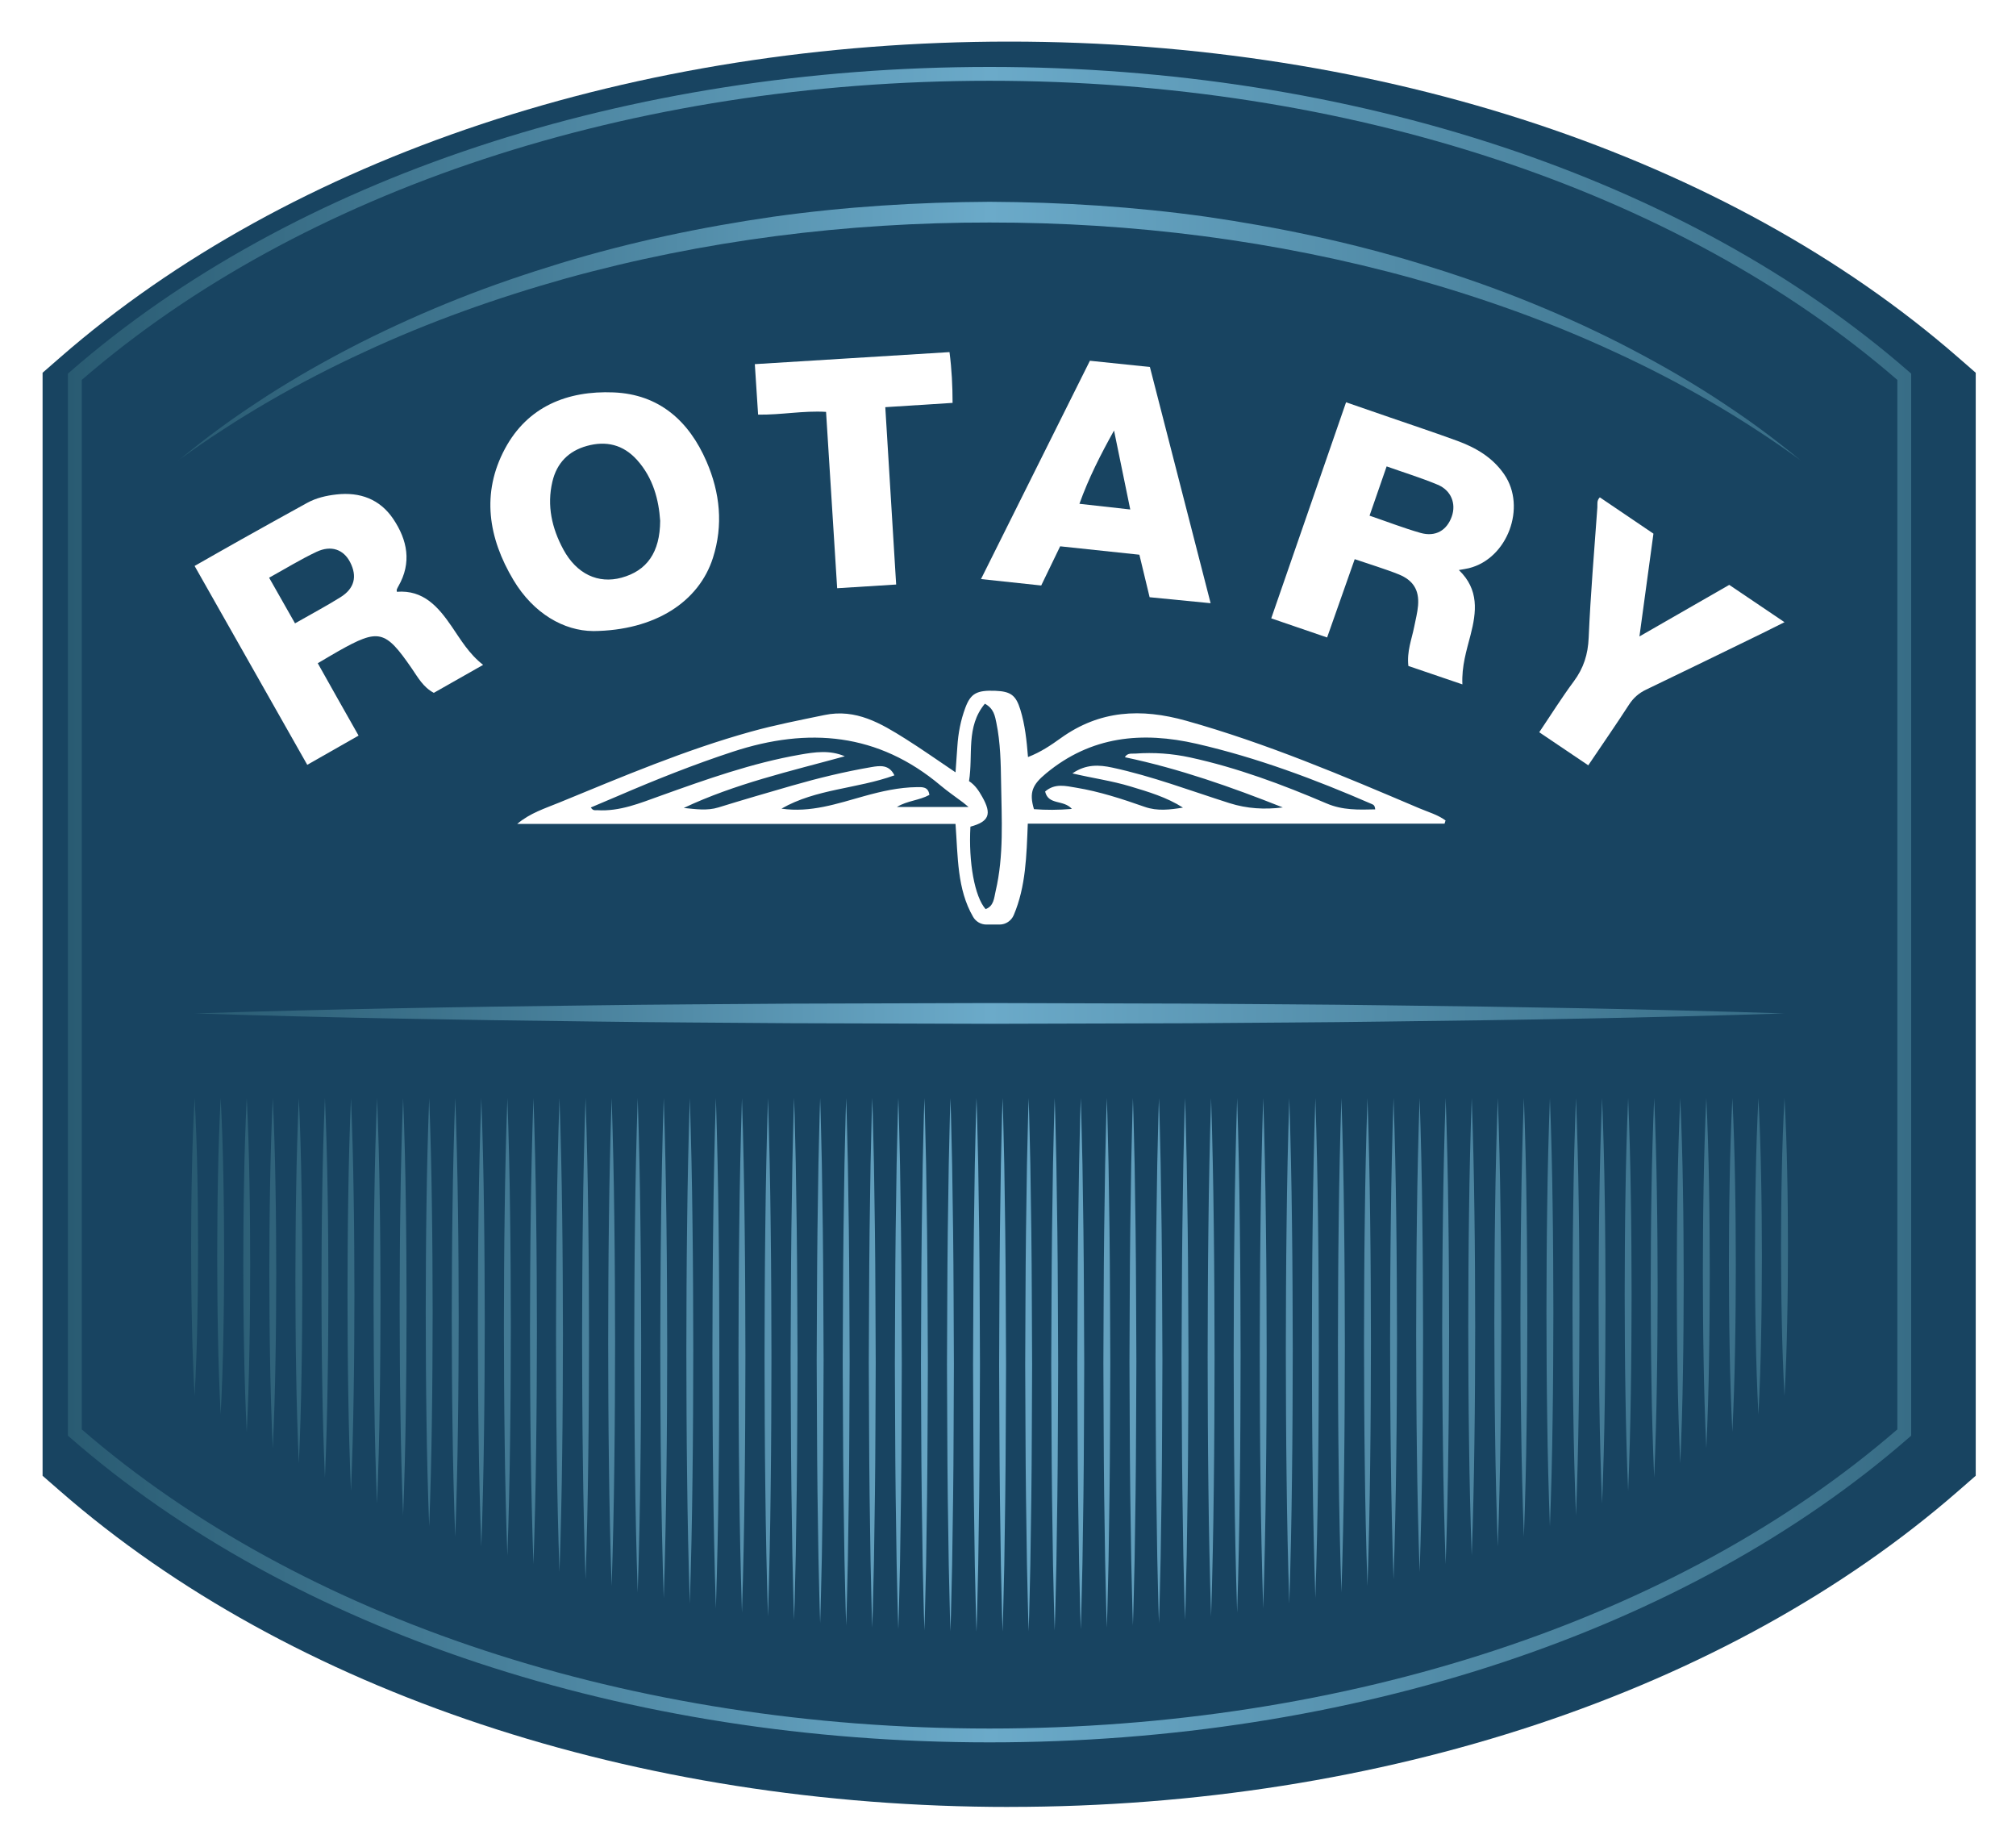 <svg width="583" height="534" viewBox="0 0 583 534" fill="none" xmlns="http://www.w3.org/2000/svg">
<g filter="url(#filter0_d_1008_118)">
<path d="M286.165 516.775C178.335 516.775 78.324 483.505 11.784 425.505L6.645 421.025V102.105L11.784 97.626C78.324 39.615 178.335 6.355 286.165 6.355C393.995 6.355 494.004 39.626 560.544 97.626L565.685 102.105V421.015L560.544 425.495C494.004 483.505 393.995 516.765 286.165 516.765V516.775Z" fill="#184461"/>
</g>
<path d="M550.685 108.935C489.565 55.656 393.805 21.355 286.165 21.355C178.525 21.355 82.764 55.656 21.645 108.935V414.195C82.764 467.475 178.525 501.775 286.165 501.775C393.805 501.775 489.565 467.475 550.685 414.195V108.935Z" fill="#184461"/>
<path d="M286.165 503.775C181.425 503.775 84.534 471.675 20.334 415.705L19.645 415.105V108.025L20.334 107.425C84.544 51.456 181.435 19.355 286.165 19.355C390.895 19.355 487.795 51.456 551.995 107.425L552.685 108.025V415.105L551.995 415.705C487.785 471.675 390.895 503.775 286.165 503.775ZM23.645 413.285C87.135 468.265 182.755 499.775 286.165 499.775C389.575 499.775 485.195 468.255 548.685 413.285V109.845C485.195 54.865 389.575 23.355 286.165 23.355C182.755 23.355 87.135 54.876 23.645 109.845V413.285Z" fill="url(#paint0_linear_1008_118)"/>
<path d="M51.645 133.076C55.684 129.796 59.764 126.556 63.984 123.506C68.184 120.416 72.525 117.526 76.885 114.676C85.654 109.016 94.764 103.906 104.064 99.156C113.394 94.456 122.935 90.166 132.655 86.316C142.375 82.456 152.284 79.106 162.294 76.046C182.314 69.966 202.854 65.656 223.574 62.666C244.304 59.756 265.245 58.456 286.165 58.346C307.085 58.446 328.024 59.756 348.754 62.656C369.464 65.646 390.015 69.956 410.035 76.036C420.035 79.086 429.944 82.446 439.674 86.306C449.394 90.156 458.945 94.436 468.265 99.146C477.565 103.896 486.684 109.016 495.444 114.666C499.814 117.516 504.144 120.416 508.344 123.496C512.564 126.546 516.645 129.786 520.685 133.066C503.845 120.846 485.805 110.426 466.975 101.786C448.195 93.046 428.635 86.116 408.725 80.526C368.855 69.486 327.495 64.306 286.155 64.336C244.825 64.296 203.454 69.476 163.584 80.516C143.674 86.106 124.114 93.036 105.334 101.776C95.924 106.096 86.714 110.866 77.734 116.066C73.264 118.686 68.814 121.366 64.484 124.226C60.104 127.016 55.855 130.016 51.635 133.056L51.645 133.076Z" fill="url(#paint1_linear_1008_118)"/>
<path d="M417.705 238.146H297.224C296.854 247.376 296.675 256.316 293.155 264.596C292.455 266.236 290.844 267.316 289.064 267.316H285.254C283.664 267.316 282.195 266.466 281.405 265.086C276.755 257.056 277.034 247.736 276.324 238.226H149.564C153.284 235.066 157.624 233.736 161.754 232.036C179.974 224.556 198.125 216.836 217.155 211.546C224.165 209.596 231.305 208.216 238.435 206.736C247.535 204.846 254.735 209.146 261.865 213.626C266.525 216.556 271.034 219.746 276.324 223.306C276.534 220.346 276.714 218.106 276.854 215.856C277.094 212.016 277.815 208.256 279.155 204.656C280.715 200.456 282.495 199.526 287.865 199.736C292.285 199.906 293.794 201.026 295.074 205.186C296.414 209.536 296.894 214.046 297.284 218.886C300.974 217.466 303.934 215.446 306.764 213.416C318.024 205.336 329.954 204.726 343.014 208.386C366.234 214.896 388.315 224.296 410.415 233.686C412.985 234.776 415.745 235.546 418.035 237.216L417.745 238.156L417.705 238.146ZM259.365 233.326H280.094C279.274 232.656 278.914 232.346 278.544 232.056C276.374 230.416 274.124 228.896 272.044 227.146C253.954 211.886 233.744 210.186 211.954 217.336C200.694 221.026 189.724 225.396 178.854 230.076C176.224 231.206 173.575 232.316 170.865 233.466C171.525 234.526 172.184 234.226 172.734 234.256C179.224 234.666 185.084 232.206 190.974 230.096C204.204 225.356 217.434 220.626 231.344 218.196C235.624 217.446 239.944 216.796 244.304 218.666C228.534 222.986 212.574 226.596 197.734 233.606C201.164 233.936 204.464 234.476 207.754 233.456C214.814 231.276 221.894 229.206 228.994 227.166C236.574 224.986 244.244 223.116 252.024 221.786C254.504 221.366 257.115 221.016 258.655 224.176C247.785 228.106 236.004 228.046 225.994 233.806C234.384 235.036 242.115 232.356 249.905 230.186C254.915 228.796 259.945 227.646 265.165 227.586C266.685 227.566 268.464 227.416 268.764 229.836C265.764 231.466 262.345 231.496 259.385 233.316L259.365 233.326ZM397.685 234.016C397.595 232.796 397.115 232.656 396.665 232.456C380.265 225.326 363.564 219.076 346.084 215.056C330.244 211.416 315.514 212.826 302.494 223.626C298.604 226.846 297.544 229.056 299.004 233.956C302.474 234.216 305.974 234.226 309.974 233.886C307.554 231.116 303.184 232.896 302.234 228.856C305.074 226.386 308.215 227.256 311.165 227.736C317.985 228.856 324.544 231.016 331.054 233.296C334.694 234.576 338.354 234.106 342.094 233.506C337.354 230.486 332.115 228.956 326.885 227.376C321.535 225.756 315.985 224.996 310.125 223.616C314.035 220.906 317.844 221.116 321.615 221.926C333.195 224.416 344.264 228.626 355.524 232.206C360.634 233.826 365.684 234.106 370.964 233.456C356.074 227.546 341.024 222.246 325.294 218.936C326.054 217.616 327.284 217.966 328.334 217.886C333.654 217.496 338.925 217.866 344.145 218.996C357.805 221.966 370.845 226.836 383.645 232.306C388.285 234.286 392.845 234.136 397.705 234.016H397.685ZM285.024 262.856C287.434 261.966 287.465 259.606 287.915 257.696C290.345 247.356 289.654 236.826 289.504 226.346C289.414 220.556 289.315 214.736 288.145 209.026C287.735 207.036 287.414 204.876 284.814 203.466C279.244 210.166 281.474 218.266 280.224 225.846C282.004 226.996 283.074 228.656 284.034 230.366C286.904 235.406 286.025 237.556 280.635 239.016C280.045 249.316 281.864 259.286 285.024 262.856Z" fill="white"/>
<path d="M407.285 192.575C406.795 188.325 408.254 184.845 408.964 181.245C409.364 179.195 409.914 177.145 410.084 175.065C410.454 170.595 408.664 167.775 404.524 166.085C402.474 165.245 400.365 164.555 398.265 163.835C396.285 163.155 394.294 162.515 391.764 161.675C389.154 169.075 386.534 176.525 383.784 184.315C378.454 182.495 373.275 180.715 367.625 178.785C374.825 158.005 381.974 137.365 389.264 116.315C393.594 117.805 397.734 119.235 401.864 120.665C408.384 122.915 414.924 125.085 421.404 127.455C426.794 129.435 431.614 132.225 435.004 137.155C441.514 146.635 435.945 161.545 424.765 164.285C423.975 164.475 423.164 164.585 421.884 164.815C427.774 170.475 426.985 176.955 425.265 183.595C424.095 188.115 422.664 192.605 422.904 197.875C417.544 196.055 412.495 194.325 407.285 192.555V192.575ZM400.995 134.855C399.285 139.795 397.685 144.385 396.055 149.095C401.235 150.865 405.944 152.695 410.774 154.075C415.114 155.315 418.424 153.375 419.844 149.305C421.134 145.615 419.664 141.785 415.774 140.155C411.044 138.175 406.114 136.665 401.004 134.855H400.995Z" fill="white"/>
<path d="M103.694 212.685C98.694 215.535 93.915 218.255 88.855 221.135C78.004 201.985 67.274 183.045 56.274 163.635C60.734 161.105 65.074 158.615 69.444 156.165C75.894 152.555 82.344 148.955 88.814 145.405C91.434 143.965 94.344 143.295 97.284 142.965C104.074 142.195 109.854 144.305 113.714 150.035C117.814 156.125 119.134 162.695 115.194 169.525C115.014 169.835 114.854 170.175 114.724 170.505C114.684 170.605 114.744 170.745 114.774 171.105C122.494 170.495 126.785 175.535 130.625 181.135C133.265 184.985 135.614 189.045 139.714 192.235C134.794 195.025 130.144 197.665 125.454 200.325C122.364 198.695 120.824 195.805 119.034 193.205C111.394 182.135 109.544 181.675 97.844 188.275C95.934 189.355 94.055 190.495 91.894 191.765C93.904 195.335 95.814 198.745 97.734 202.155C99.664 205.565 101.594 208.975 103.694 212.685ZM85.325 180.225C89.984 177.565 94.314 175.265 98.464 172.675C102.514 170.155 103.364 166.655 101.254 162.555C99.374 158.895 95.794 157.545 91.534 159.555C86.924 161.725 82.555 164.425 77.825 167.035C80.365 171.515 82.715 175.645 85.314 180.225H85.325Z" fill="white"/>
<path d="M171.494 182.456C163.124 182.396 154.324 177.456 148.494 167.726C141.214 155.566 139.124 142.606 146.034 129.726C152.604 117.486 164.145 112.916 177.415 113.456C190.575 113.986 199.225 121.666 204.325 133.456C208.225 142.466 209.195 151.826 206.175 161.286C202.135 173.956 189.484 182.306 171.494 182.466V182.456ZM190.905 150.506C190.515 144.715 188.975 138.226 184.165 132.926C180.195 128.546 175.274 127.386 169.704 128.936C164.414 130.406 161.014 133.876 159.744 139.256C158.104 146.216 159.605 152.746 162.915 158.876C166.745 165.956 172.984 168.876 179.744 167.026C187.054 165.026 190.875 159.746 190.915 150.516L190.905 150.506Z" fill="white"/>
<path d="M301.104 169.286C295.314 168.666 289.814 168.076 283.694 167.426C294.264 146.236 304.635 125.466 315.185 104.306C320.875 104.896 326.584 105.486 332.534 106.106C338.364 128.766 344.154 151.306 350.094 174.406C344.044 173.816 338.354 173.256 332.454 172.676C331.474 168.606 330.524 164.686 329.494 160.386C321.944 159.586 314.394 158.786 306.584 157.956C304.774 161.686 303.024 165.316 301.104 169.286ZM326.854 147.306C325.214 139.306 323.695 131.886 322.165 124.476C318.295 131.426 314.845 138.176 312.155 145.666C317.045 146.216 321.534 146.716 326.854 147.306Z" fill="white"/>
<path d="M462.645 143.796C467.715 147.226 472.794 150.666 478.154 154.296C476.844 163.946 475.514 173.666 474.104 184.016C483.064 178.866 491.474 174.046 500.074 169.106C505.224 172.586 510.415 176.086 516.055 179.896C513.665 181.086 511.634 182.116 509.594 183.116C498.404 188.566 487.215 194.026 475.995 199.416C473.925 200.406 472.374 201.766 471.104 203.716C467.354 209.506 463.425 215.166 459.305 221.276C454.615 218.116 450.075 215.056 445.125 211.716C448.525 206.676 451.635 201.696 455.125 196.996C457.955 193.186 459.224 189.196 459.424 184.396C459.964 171.816 461.035 159.266 461.935 146.706C462.005 145.796 461.695 144.736 462.645 143.806V143.796Z" fill="white"/>
<path d="M275.494 116.486C269.084 116.896 262.824 117.286 256.014 117.726C257.064 134.766 258.095 151.696 259.155 169.006C253.385 169.366 247.914 169.706 242.094 170.076C241.024 152.996 239.965 136.176 238.885 119.086C232.275 118.686 225.954 119.986 219.234 119.886C218.924 115.116 218.614 110.386 218.284 105.286C237.224 104.116 255.874 102.966 274.584 101.806C275.244 106.926 275.464 111.576 275.474 116.496L275.494 116.486Z" fill="white"/>
<path d="M56.274 293.016C94.584 291.776 132.904 291.126 171.214 290.686C190.374 290.406 209.525 290.346 228.685 290.186L286.155 290.016L343.625 290.176C362.785 290.346 381.934 290.396 401.094 290.676C439.404 291.116 477.725 291.766 516.035 293.016C477.725 294.266 439.404 294.916 401.094 295.356C381.934 295.636 362.785 295.686 343.625 295.856L286.155 296.016L228.685 295.846C209.525 295.686 190.374 295.626 171.214 295.346C132.904 294.906 94.584 294.256 56.274 293.016Z" fill="url(#paint2_linear_1008_118)"/>
<path d="M57.054 338.996C57.214 346.176 57.254 353.346 57.274 360.526C57.254 367.706 57.214 374.876 57.054 382.056C56.924 389.236 56.664 396.406 56.274 403.586C55.884 396.406 55.624 389.236 55.494 382.056C55.334 374.876 55.294 367.706 55.274 360.526C55.294 353.346 55.334 346.176 55.494 338.996C55.624 331.816 55.884 324.646 56.274 317.466C56.664 324.646 56.924 331.816 57.054 338.996ZM63.815 317.466C63.425 325.096 63.164 332.716 63.034 340.346C62.874 347.976 62.834 355.596 62.815 363.226C62.834 370.856 62.874 378.476 63.034 386.106C63.164 393.736 63.425 401.356 63.815 408.986C64.204 401.356 64.465 393.736 64.594 386.106C64.754 378.476 64.794 370.856 64.814 363.226C64.794 355.596 64.754 347.976 64.594 340.346C64.465 332.716 64.204 325.096 63.815 317.466ZM71.355 317.466C70.965 325.516 70.704 333.556 70.575 341.606C70.415 349.656 70.374 357.696 70.355 365.746C70.374 373.796 70.415 381.836 70.575 389.886C70.704 397.936 70.965 405.976 71.355 414.026C71.745 405.976 72.004 397.936 72.135 389.886C72.294 381.836 72.335 373.796 72.355 365.746C72.335 357.696 72.294 349.656 72.135 341.606C72.004 333.556 71.745 325.516 71.355 317.466ZM78.885 317.466C78.495 325.906 78.234 334.336 78.105 342.776C77.945 351.216 77.904 359.646 77.885 368.086C77.904 376.526 77.945 384.956 78.105 393.396C78.234 401.836 78.495 410.266 78.885 418.706C79.275 410.266 79.535 401.836 79.665 393.396C79.825 384.956 79.865 376.526 79.885 368.086C79.865 359.646 79.825 351.216 79.665 342.776C79.535 334.336 79.275 325.906 78.885 317.466ZM86.425 317.466C86.035 326.266 85.775 335.076 85.644 343.876C85.484 352.676 85.445 361.486 85.425 370.286C85.445 379.086 85.484 387.896 85.644 396.696C85.775 405.496 86.035 414.306 86.425 423.106C86.815 414.306 87.074 405.496 87.204 396.696C87.364 387.896 87.405 379.086 87.425 370.286C87.405 361.486 87.364 352.676 87.204 343.876C87.074 335.076 86.815 326.266 86.425 317.466ZM93.964 317.466C93.574 326.616 93.315 335.756 93.185 344.906C93.025 354.056 92.984 363.196 92.964 372.346C92.984 381.496 93.025 390.636 93.185 399.786C93.315 408.936 93.574 418.076 93.964 427.226C94.354 418.076 94.614 408.936 94.744 399.786C94.904 390.636 94.944 381.496 94.964 372.346C94.944 363.196 94.904 354.056 94.744 344.906C94.614 335.756 94.354 326.616 93.964 317.466ZM101.494 317.466C101.104 326.936 100.844 336.406 100.714 345.876C100.554 355.346 100.514 364.816 100.494 374.286C100.514 383.756 100.554 393.226 100.714 402.696C100.844 412.166 101.104 421.636 101.494 431.106C101.884 421.636 102.144 412.166 102.274 402.696C102.434 393.226 102.474 383.756 102.494 374.286C102.474 364.816 102.434 355.346 102.274 345.876C102.144 336.406 101.884 326.936 101.494 317.466ZM109.034 317.466C108.644 327.236 108.384 337.006 108.254 346.786C108.094 356.556 108.054 366.326 108.034 376.106C108.054 385.876 108.094 395.646 108.254 405.426C108.384 415.196 108.644 424.966 109.034 434.746C109.424 424.976 109.684 415.206 109.814 405.426C109.974 395.656 110.014 385.886 110.034 376.106C110.014 366.336 109.974 356.566 109.814 346.786C109.684 337.016 109.424 327.246 109.034 317.466ZM116.574 317.466C116.184 327.526 115.924 337.576 115.794 347.636C115.634 357.696 115.594 367.746 115.574 377.806C115.594 387.866 115.634 397.916 115.794 407.976C115.924 418.036 116.184 428.086 116.574 438.146C116.964 428.086 117.224 418.036 117.354 407.976C117.514 397.916 117.554 387.866 117.574 377.806C117.554 367.746 117.514 357.696 117.354 347.636C117.224 337.576 116.964 327.526 116.574 317.466ZM124.115 317.466C123.725 327.786 123.464 338.116 123.334 348.436C123.174 358.756 123.134 369.086 123.115 379.406C123.134 389.726 123.174 400.056 123.334 410.376C123.464 420.696 123.725 431.026 124.115 441.346C124.505 431.026 124.765 420.696 124.895 410.376C125.055 400.056 125.095 389.726 125.115 379.406C125.095 369.086 125.055 358.766 124.895 348.436C124.765 338.116 124.505 327.786 124.115 317.466ZM131.645 317.466C131.255 328.036 130.994 338.606 130.865 349.186C130.704 359.756 130.665 370.326 130.645 380.906C130.665 391.476 130.704 402.046 130.865 412.616C130.994 423.186 131.255 433.756 131.645 444.336C132.035 433.766 132.295 423.196 132.425 412.616C132.585 402.046 132.625 391.476 132.645 380.906C132.625 370.336 132.585 359.766 132.425 349.186C132.295 338.616 132.035 328.046 131.645 317.466ZM139.185 317.466C138.795 328.276 138.535 339.076 138.405 349.886C138.245 360.696 138.205 371.496 138.185 382.306C138.205 393.116 138.245 403.916 138.405 414.726C138.535 425.536 138.795 436.336 139.185 447.146C139.575 436.336 139.834 425.536 139.964 414.726C140.124 403.916 140.165 393.116 140.185 382.306C140.165 371.496 140.124 360.696 139.964 349.886C139.834 339.076 139.575 328.276 139.185 317.466ZM146.724 317.466C146.334 328.496 146.074 339.516 145.944 350.546C145.784 361.576 145.744 372.596 145.724 383.626C145.744 394.656 145.784 405.676 145.944 416.706C146.074 427.726 146.334 438.756 146.724 449.786C147.114 438.756 147.374 427.736 147.504 416.706C147.664 405.676 147.704 394.656 147.724 383.626C147.704 372.596 147.664 361.576 147.504 350.546C147.374 339.526 147.114 328.496 146.724 317.466ZM154.264 317.466C153.874 328.696 153.614 339.926 153.484 351.156C153.324 362.386 153.284 373.616 153.264 384.846C153.284 396.076 153.324 407.306 153.484 418.536C153.614 429.766 153.874 440.996 154.264 452.226C154.654 440.996 154.914 429.766 155.044 418.536C155.204 407.306 155.244 396.076 155.264 384.846C155.244 373.616 155.204 362.386 155.044 351.156C154.914 339.926 154.654 328.696 154.264 317.466ZM161.794 317.466C161.404 328.886 161.144 340.306 161.014 351.726C160.854 363.146 160.814 374.566 160.794 385.986C160.814 397.406 160.854 408.826 161.014 420.246C161.144 431.666 161.404 443.086 161.794 454.506C162.184 443.086 162.444 431.666 162.574 420.246C162.734 408.826 162.774 397.406 162.794 385.986C162.774 374.566 162.734 363.146 162.574 351.726C162.444 340.306 162.184 328.886 161.794 317.466ZM169.334 317.466C168.944 329.066 168.684 340.656 168.554 352.256C168.394 363.856 168.354 375.446 168.334 387.046C168.354 398.646 168.394 410.236 168.554 421.836C168.684 433.436 168.944 445.026 169.334 456.626C169.724 445.026 169.985 433.436 170.115 421.836C170.275 410.236 170.314 398.646 170.334 387.046C170.314 375.446 170.275 363.856 170.115 352.256C169.985 340.656 169.724 329.066 169.334 317.466ZM176.875 317.466C176.485 329.226 176.224 340.986 176.094 352.746C175.934 364.506 175.895 376.266 175.875 388.026C175.895 399.786 175.934 411.546 176.094 423.306C176.224 435.066 176.485 446.826 176.875 458.586C177.265 446.826 177.525 435.066 177.655 423.306C177.815 411.546 177.855 399.786 177.875 388.026C177.855 376.266 177.815 364.506 177.655 352.746C177.525 340.986 177.265 329.226 176.875 317.466ZM184.415 317.466C184.025 329.376 183.765 341.296 183.635 353.206C183.475 365.116 183.435 377.036 183.415 388.946C183.435 400.856 183.475 412.776 183.635 424.686C183.765 436.596 184.025 448.516 184.415 460.426C184.805 448.516 185.064 436.596 185.194 424.686C185.354 412.776 185.395 400.856 185.415 388.946C185.395 377.036 185.354 365.116 185.194 353.206C185.064 341.296 184.805 329.376 184.415 317.466ZM191.944 317.466C191.554 329.516 191.295 341.576 191.165 353.626C191.005 365.676 190.964 377.736 190.944 389.786C190.964 401.836 191.005 413.896 191.165 425.946C191.295 437.996 191.554 450.056 191.944 462.106C192.334 450.056 192.594 437.996 192.724 425.946C192.884 413.896 192.924 401.836 192.944 389.786C192.924 377.736 192.884 365.676 192.724 353.626C192.594 341.576 192.334 329.516 191.944 317.466ZM199.484 317.466C199.094 329.646 198.834 341.826 198.704 354.006C198.544 366.186 198.504 378.366 198.484 390.546C198.504 402.726 198.544 414.906 198.704 427.086C198.834 439.266 199.094 451.446 199.484 463.626C199.874 451.446 200.134 439.266 200.264 427.086C200.424 414.906 200.464 402.726 200.484 390.546C200.464 378.366 200.424 366.186 200.264 354.006C200.134 341.826 199.874 329.646 199.484 317.466ZM207.024 317.466C206.634 329.766 206.374 342.056 206.244 354.356C206.084 366.656 206.044 378.946 206.024 391.246C206.044 403.546 206.084 415.836 206.244 428.136C206.374 440.436 206.634 452.726 207.024 465.026C207.414 452.726 207.674 440.436 207.804 428.136C207.964 415.836 208.004 403.546 208.024 391.246C208.004 378.946 207.964 366.656 207.804 354.356C207.674 342.056 207.414 329.766 207.024 317.466ZM214.564 317.466C214.174 329.866 213.914 342.266 213.784 354.676C213.624 367.076 213.584 379.476 213.564 391.886C213.584 404.286 213.624 416.686 213.784 429.096C213.914 441.496 214.174 453.896 214.564 466.296C214.954 453.896 215.214 441.496 215.344 429.096C215.504 416.696 215.544 404.296 215.564 391.886C215.544 379.486 215.504 367.086 215.344 354.676C215.214 342.276 214.954 329.876 214.564 317.466ZM222.094 317.466C221.704 329.956 221.444 342.456 221.314 354.946C221.154 367.436 221.114 379.936 221.094 392.426C221.114 404.916 221.154 417.416 221.314 429.906C221.444 442.396 221.704 454.896 222.094 467.386C222.484 454.896 222.745 442.396 222.875 429.906C223.035 417.416 223.074 404.916 223.094 392.426C223.074 379.936 223.035 367.436 222.875 354.946C222.745 342.456 222.484 329.956 222.094 317.466ZM230.125 336.336C229.955 330.046 229.865 323.756 229.635 317.466C229.405 323.756 229.315 330.046 229.145 336.336L228.865 355.196C228.704 367.776 228.715 380.346 228.635 392.926C228.715 405.506 228.704 418.076 228.865 430.656L229.145 449.526C229.305 455.816 229.405 462.106 229.635 468.386C229.865 462.096 229.955 455.806 230.125 449.526L230.405 430.656C230.565 418.076 230.555 405.506 230.635 392.926C230.555 380.346 230.565 367.776 230.405 355.196L230.125 336.336ZM237.665 336.446C237.495 330.126 237.405 323.796 237.175 317.476C236.945 323.796 236.855 330.126 236.685 336.446L236.405 355.416C236.245 368.066 236.255 380.716 236.175 393.366C236.255 406.016 236.245 418.666 236.405 431.316L236.685 450.286C236.845 456.606 236.945 462.936 237.175 469.256C237.405 462.936 237.495 456.606 237.665 450.286L237.944 431.316C238.104 418.666 238.095 406.016 238.175 393.366C238.095 380.716 238.104 368.066 237.944 355.416L237.665 336.446ZM245.194 336.536C245.024 330.186 244.934 323.826 244.704 317.476C244.474 323.826 244.384 330.186 244.214 336.536L243.935 355.596C243.775 368.306 243.784 381.016 243.704 393.726C243.784 406.436 243.775 419.146 243.935 431.856L244.214 450.916C244.374 457.266 244.474 463.626 244.704 469.976C244.934 463.626 245.024 457.266 245.194 450.916L245.474 431.856C245.634 419.146 245.624 406.436 245.704 393.726C245.624 381.016 245.634 368.306 245.474 355.596L245.194 336.536ZM252.734 336.606C252.564 330.226 252.474 323.846 252.244 317.466C252.014 323.846 251.924 330.226 251.754 336.606L251.474 355.746C251.314 368.506 251.324 381.266 251.244 394.026C251.324 406.786 251.314 419.546 251.474 432.296L251.754 451.436C251.914 457.816 252.014 464.196 252.244 470.576C252.474 464.196 252.564 457.816 252.734 451.436L253.014 432.296C253.174 419.536 253.164 406.776 253.244 394.026C253.164 381.266 253.174 368.506 253.014 355.746L252.734 336.606ZM260.274 336.666C260.104 330.266 260.014 323.866 259.784 317.466C259.554 323.866 259.464 330.266 259.294 336.666L259.014 355.866C258.854 368.666 258.864 381.466 258.784 394.266C258.864 407.066 258.854 419.866 259.014 432.656L259.294 451.856C259.454 458.256 259.554 464.656 259.784 471.056C260.014 464.656 260.104 458.256 260.274 451.856L260.554 432.656C260.714 419.856 260.704 407.056 260.784 394.266C260.704 381.466 260.714 368.666 260.554 355.866L260.274 336.666ZM267.814 336.716C267.644 330.306 267.554 323.886 267.324 317.476C267.094 323.886 267.004 330.306 266.834 336.716L266.554 355.956C266.394 368.786 266.404 381.616 266.324 394.436C266.404 407.266 266.394 420.096 266.554 432.916L266.834 452.156C266.994 458.566 267.094 464.986 267.324 471.396C267.554 464.986 267.644 458.566 267.814 452.156L268.094 432.916C268.254 420.086 268.244 407.256 268.324 394.436C268.244 381.606 268.254 368.776 268.094 355.956L267.814 336.716ZM275.344 336.746C275.174 330.326 275.084 323.896 274.854 317.476C274.624 323.896 274.535 330.326 274.365 336.746L274.084 356.016C273.924 368.866 273.934 381.716 273.854 394.556C273.934 407.406 273.924 420.256 274.084 433.096L274.365 452.366C274.535 458.786 274.624 465.216 274.854 471.636C275.084 465.216 275.174 458.786 275.344 452.366L275.625 433.096C275.795 420.246 275.774 407.406 275.854 394.556C275.774 381.706 275.785 368.856 275.625 356.016L275.344 336.746ZM282.885 336.756C282.715 330.326 282.625 323.896 282.395 317.466C282.165 323.896 282.075 330.326 281.905 336.756L281.625 356.046C281.465 368.906 281.475 381.766 281.395 394.616C281.475 407.476 281.465 420.336 281.625 433.186L281.905 452.476C282.075 458.906 282.165 465.336 282.395 471.766C282.625 465.336 282.715 458.906 282.885 452.476L283.165 433.186C283.325 420.326 283.315 407.466 283.395 394.616C283.315 381.756 283.325 368.906 283.165 356.046L282.885 336.756ZM290.425 336.756C290.255 330.326 290.165 323.896 289.935 317.466C289.705 323.896 289.614 330.326 289.444 336.756L289.165 356.046C289.005 368.906 289.015 381.766 288.935 394.616C289.015 407.476 289.005 420.336 289.165 433.186L289.444 452.476C289.604 458.906 289.705 465.336 289.935 471.766C290.165 465.336 290.255 458.906 290.425 452.476L290.704 433.186C290.864 420.326 290.855 407.466 290.935 394.616C290.855 381.756 290.864 368.906 290.704 356.046L290.425 336.756ZM297.964 336.746C297.794 330.326 297.704 323.896 297.474 317.476C297.244 323.896 297.154 330.326 296.984 336.746L296.704 356.016C296.544 368.866 296.554 381.716 296.474 394.556C296.554 407.406 296.544 420.256 296.704 433.096L296.984 452.366C297.144 458.786 297.244 465.216 297.474 471.636C297.704 465.216 297.794 458.786 297.964 452.366L298.244 433.096C298.404 420.246 298.394 407.406 298.474 394.556C298.394 381.706 298.404 368.856 298.244 356.016L297.964 336.746ZM305.494 336.716C305.324 330.306 305.234 323.886 305.004 317.476C304.774 323.886 304.684 330.306 304.514 336.716L304.234 355.956C304.074 368.786 304.084 381.616 304.004 394.436C304.084 407.266 304.074 420.096 304.234 432.916L304.514 452.156C304.684 458.566 304.774 464.986 305.004 471.396C305.234 464.986 305.324 458.566 305.494 452.156L305.774 432.916C305.944 420.086 305.924 407.256 306.004 394.436C305.924 381.606 305.934 368.776 305.774 355.956L305.494 336.716ZM313.034 336.666C312.864 330.266 312.774 323.866 312.544 317.466C312.314 323.866 312.224 330.266 312.054 336.666L311.774 355.866C311.614 368.666 311.624 381.466 311.544 394.266C311.624 407.066 311.614 419.866 311.774 432.656L312.054 451.856C312.224 458.256 312.314 464.656 312.544 471.056C312.774 464.656 312.864 458.256 313.034 451.856L313.314 432.656C313.484 419.856 313.464 407.056 313.544 394.266C313.464 381.466 313.474 368.666 313.314 355.866L313.034 336.666ZM320.574 336.606C320.404 330.226 320.314 323.846 320.084 317.466C319.854 323.846 319.764 330.226 319.594 336.606L319.314 355.746C319.154 368.506 319.164 381.266 319.084 394.026C319.164 406.786 319.154 419.546 319.314 432.296L319.594 451.436C319.764 457.816 319.854 464.196 320.084 470.576C320.314 464.196 320.404 457.816 320.574 451.436L320.854 432.296C321.025 419.536 321.004 406.776 321.084 394.026C321.004 381.266 321.014 368.506 320.854 355.746L320.574 336.606ZM328.115 336.536C327.944 330.186 327.855 323.826 327.625 317.476C327.395 323.826 327.305 330.186 327.135 336.536L326.854 355.596C326.694 368.306 326.704 381.016 326.625 393.726C326.704 406.436 326.694 419.146 326.854 431.856L327.135 450.916C327.305 457.266 327.395 463.626 327.625 469.976C327.855 463.626 327.944 457.266 328.115 450.916L328.395 431.856C328.555 419.146 328.545 406.436 328.625 393.726C328.545 381.016 328.555 368.306 328.395 355.596L328.115 336.536ZM335.645 336.446C335.475 330.126 335.385 323.796 335.155 317.476C334.925 323.796 334.835 330.126 334.665 336.446L334.385 355.416C334.225 368.066 334.235 380.716 334.155 393.366C334.235 406.016 334.225 418.666 334.385 431.316L334.665 450.286C334.835 456.606 334.925 462.936 335.155 469.256C335.385 462.936 335.475 456.606 335.645 450.286L335.925 431.316C336.085 418.666 336.075 406.016 336.155 393.366C336.075 380.716 336.085 368.066 335.925 355.416L335.645 336.446ZM343.185 336.336C343.015 330.046 342.924 323.756 342.694 317.466C342.464 323.756 342.374 330.046 342.204 336.336L341.925 355.196C341.765 367.776 341.774 380.346 341.694 392.926C341.774 405.506 341.765 418.076 341.925 430.656L342.204 449.526C342.374 455.816 342.464 462.106 342.694 468.386C342.924 462.096 343.015 455.806 343.185 449.526L343.464 430.656C343.624 418.076 343.614 405.506 343.694 392.926C343.614 380.346 343.624 367.776 343.464 355.196L343.185 336.336ZM350.234 317.466C349.844 329.956 349.584 342.456 349.454 354.946C349.294 367.436 349.254 379.936 349.234 392.426C349.254 404.916 349.294 417.416 349.454 429.906C349.584 442.396 349.844 454.896 350.234 467.386C350.624 454.896 350.884 442.396 351.014 429.906C351.174 417.416 351.214 404.916 351.234 392.426C351.214 379.936 351.174 367.436 351.014 354.946C350.884 342.456 350.624 329.956 350.234 317.466ZM357.764 317.466C357.374 329.866 357.114 342.266 356.984 354.676C356.824 367.076 356.784 379.476 356.764 391.886C356.784 404.286 356.824 416.686 356.984 429.096C357.114 441.496 357.374 453.896 357.764 466.296C358.154 453.896 358.414 441.496 358.544 429.096C358.704 416.696 358.744 404.296 358.764 391.886C358.744 379.486 358.704 367.086 358.544 354.676C358.414 342.276 358.154 329.876 357.764 317.466ZM365.304 317.466C364.914 329.766 364.654 342.056 364.524 354.356C364.364 366.656 364.324 378.946 364.304 391.246C364.324 403.546 364.364 415.836 364.524 428.136C364.654 440.436 364.914 452.726 365.304 465.026C365.694 452.726 365.954 440.436 366.084 428.136C366.244 415.836 366.284 403.546 366.304 391.246C366.284 378.946 366.244 366.656 366.084 354.356C365.954 342.056 365.694 329.766 365.304 317.466ZM372.844 317.466C372.454 329.646 372.194 341.826 372.064 354.006C371.904 366.186 371.864 378.366 371.844 390.546C371.864 402.726 371.904 414.906 372.064 427.086C372.194 439.266 372.454 451.446 372.844 463.626C373.234 451.446 373.495 439.266 373.625 427.086C373.785 414.906 373.824 402.726 373.844 390.546C373.824 378.366 373.785 366.186 373.625 354.006C373.495 341.826 373.234 329.646 372.844 317.466ZM380.385 317.466C379.995 329.516 379.734 341.576 379.604 353.626C379.444 365.676 379.405 377.736 379.385 389.786C379.405 401.836 379.444 413.896 379.604 425.946C379.734 437.996 379.995 450.056 380.385 462.106C380.775 450.056 381.035 437.996 381.165 425.946C381.325 413.896 381.365 401.836 381.385 389.786C381.365 377.736 381.325 365.676 381.165 353.626C381.035 341.576 380.775 329.516 380.385 317.466ZM387.915 317.466C387.525 329.376 387.265 341.296 387.135 353.206C386.975 365.116 386.935 377.036 386.915 388.946C386.935 400.856 386.975 412.776 387.135 424.686C387.265 436.596 387.525 448.516 387.915 460.426C388.305 448.516 388.564 436.596 388.694 424.686C388.854 412.776 388.895 400.856 388.915 388.946C388.895 377.036 388.854 365.116 388.694 353.206C388.564 341.296 388.305 329.376 387.915 317.466ZM395.455 317.466C395.065 329.226 394.804 340.986 394.674 352.746C394.514 364.506 394.475 376.266 394.455 388.026C394.475 399.786 394.514 411.546 394.674 423.306C394.804 435.066 395.065 446.826 395.455 458.586C395.845 446.826 396.104 435.066 396.234 423.306C396.394 411.546 396.435 399.786 396.455 388.026C396.435 376.266 396.394 364.506 396.234 352.746C396.104 340.986 395.845 329.226 395.455 317.466ZM402.995 317.466C402.605 329.066 402.344 340.656 402.214 352.256C402.054 363.856 402.015 375.446 401.995 387.046C402.015 398.646 402.054 410.236 402.214 421.836C402.344 433.436 402.605 445.026 402.995 456.626C403.385 445.026 403.644 433.436 403.774 421.836C403.934 410.236 403.975 398.646 403.995 387.046C403.975 375.446 403.934 363.856 403.774 352.256C403.644 340.656 403.385 329.066 402.995 317.466ZM410.535 317.466C410.145 328.886 409.884 340.306 409.754 351.726C409.594 363.146 409.555 374.566 409.535 385.986C409.555 397.406 409.594 408.826 409.754 420.246C409.884 431.666 410.145 443.086 410.535 454.506C410.925 443.086 411.184 431.666 411.314 420.246C411.474 408.826 411.515 397.406 411.535 385.986C411.515 374.566 411.474 363.146 411.314 351.726C411.184 340.306 410.925 328.886 410.535 317.466ZM418.064 317.466C417.674 328.696 417.415 339.926 417.285 351.156C417.125 362.386 417.084 373.616 417.064 384.846C417.084 396.076 417.125 407.306 417.285 418.536C417.415 429.766 417.674 440.996 418.064 452.226C418.454 440.996 418.714 429.766 418.844 418.536C419.004 407.306 419.044 396.076 419.064 384.846C419.044 373.616 419.004 362.386 418.844 351.156C418.714 339.926 418.454 328.696 418.064 317.466ZM425.604 317.466C425.214 328.496 424.954 339.516 424.824 350.546C424.664 361.576 424.624 372.596 424.604 383.626C424.624 394.656 424.664 405.676 424.824 416.706C424.954 427.726 425.214 438.756 425.604 449.786C425.995 438.756 426.254 427.736 426.384 416.706C426.544 405.676 426.585 394.656 426.604 383.626C426.585 372.596 426.544 361.576 426.384 350.546C426.254 339.526 425.995 328.496 425.604 317.466ZM433.145 317.466C432.755 328.276 432.494 339.076 432.364 349.886C432.204 360.696 432.165 371.496 432.145 382.306C432.165 393.116 432.204 403.916 432.364 414.726C432.494 425.536 432.755 436.336 433.145 447.146C433.535 436.336 433.794 425.536 433.924 414.726C434.084 403.916 434.125 393.116 434.145 382.306C434.125 371.496 434.084 360.696 433.924 349.886C433.794 339.076 433.535 328.276 433.145 317.466ZM440.685 317.466C440.295 328.036 440.034 338.606 439.904 349.186C439.744 359.756 439.705 370.326 439.685 380.906C439.705 391.476 439.744 402.046 439.904 412.616C440.034 423.186 440.295 433.756 440.685 444.336C441.075 433.766 441.334 423.196 441.464 412.616C441.624 402.046 441.665 391.476 441.685 380.906C441.665 370.336 441.624 359.766 441.464 349.186C441.334 338.616 441.075 328.046 440.685 317.466ZM448.214 317.466C447.824 327.786 447.565 338.116 447.435 348.436C447.275 358.756 447.234 369.086 447.214 379.406C447.234 389.726 447.275 400.056 447.435 410.376C447.565 420.696 447.824 431.026 448.214 441.346C448.604 431.026 448.865 420.696 448.995 410.376C449.155 400.056 449.194 389.726 449.214 379.406C449.194 369.086 449.155 358.766 448.995 348.436C448.865 338.116 448.604 327.786 448.214 317.466ZM455.754 317.466C455.364 327.526 455.105 337.576 454.975 347.636C454.815 357.696 454.774 367.746 454.754 377.806C454.774 387.866 454.815 397.916 454.975 407.976C455.105 418.036 455.364 428.086 455.754 438.146C456.144 428.086 456.405 418.036 456.535 407.976C456.695 397.916 456.734 387.866 456.754 377.806C456.734 367.746 456.695 357.696 456.535 347.636C456.405 337.576 456.144 327.526 455.754 317.466ZM463.294 317.466C462.904 327.236 462.645 337.006 462.515 346.786C462.355 356.556 462.314 366.326 462.294 376.106C462.314 385.876 462.355 395.646 462.515 405.426C462.645 415.196 462.904 424.966 463.294 434.746C463.684 424.976 463.944 415.206 464.074 405.426C464.234 395.656 464.274 385.886 464.294 376.106C464.274 366.336 464.234 356.566 464.074 346.786C463.944 337.016 463.684 327.246 463.294 317.466ZM470.834 317.466C470.444 326.936 470.185 336.406 470.055 345.876C469.895 355.346 469.854 364.816 469.834 374.286C469.854 383.756 469.895 393.226 470.055 402.696C470.185 412.166 470.444 421.636 470.834 431.106C471.224 421.636 471.484 412.166 471.614 402.696C471.774 393.226 471.814 383.756 471.834 374.286C471.814 364.816 471.774 355.346 471.614 345.876C471.484 336.406 471.224 326.936 470.834 317.466ZM478.364 317.466C477.974 326.616 477.714 335.756 477.584 344.906C477.424 354.056 477.384 363.196 477.364 372.346C477.384 381.496 477.424 390.636 477.584 399.786C477.714 408.936 477.974 418.076 478.364 427.226C478.754 418.076 479.015 408.936 479.145 399.786C479.305 390.636 479.344 381.496 479.364 372.346C479.344 363.196 479.305 354.056 479.145 344.906C479.015 335.756 478.754 326.616 478.364 317.466ZM485.904 317.466C485.514 326.266 485.255 335.076 485.125 343.876C484.965 352.676 484.924 361.486 484.904 370.286C484.924 379.086 484.965 387.896 485.125 396.696C485.255 405.496 485.514 414.306 485.904 423.106C486.294 414.306 486.555 405.496 486.685 396.696C486.845 387.896 486.884 379.086 486.904 370.286C486.884 361.486 486.845 352.676 486.685 343.876C486.555 335.076 486.294 326.266 485.904 317.466ZM493.444 317.466C493.054 325.906 492.795 334.336 492.665 342.776C492.505 351.216 492.464 359.646 492.444 368.086C492.464 376.526 492.505 384.956 492.665 393.396C492.795 401.836 493.054 410.266 493.444 418.706C493.834 410.266 494.095 401.836 494.225 393.396C494.385 384.956 494.424 376.526 494.444 368.086C494.424 359.646 494.385 351.216 494.225 342.776C494.095 334.336 493.834 325.906 493.444 317.466ZM500.975 317.466C500.585 325.516 500.324 333.556 500.194 341.606C500.034 349.656 499.995 357.696 499.975 365.746C499.995 373.796 500.034 381.836 500.194 389.886C500.324 397.936 500.585 405.976 500.975 414.026C501.365 405.976 501.624 397.936 501.754 389.886C501.914 381.836 501.955 373.796 501.975 365.746C501.955 357.696 501.914 349.656 501.754 341.606C501.624 333.556 501.365 325.516 500.975 317.466ZM508.515 317.466C508.125 325.096 507.864 332.716 507.734 340.346C507.574 347.976 507.535 355.596 507.515 363.226C507.535 370.856 507.574 378.476 507.734 386.106C507.864 393.736 508.125 401.356 508.515 408.986C508.905 401.356 509.164 393.736 509.294 386.106C509.454 378.476 509.495 370.856 509.515 363.226C509.495 355.596 509.454 347.976 509.294 340.346C509.164 332.716 508.905 325.096 508.515 317.466ZM516.834 338.996C516.704 331.816 516.445 324.646 516.055 317.466C515.665 324.646 515.404 331.816 515.274 338.996C515.114 346.176 515.075 353.346 515.055 360.526C515.075 367.706 515.114 374.876 515.274 382.056C515.404 389.236 515.665 396.406 516.055 403.586C516.445 396.406 516.704 389.236 516.834 382.056C516.994 374.876 517.035 367.706 517.055 360.526C517.035 353.346 516.994 346.176 516.834 338.996Z" fill="url(#paint3_linear_1008_118)"/>
<defs>
<filter id="filter0_d_1008_118" x="0.975" y="0.685" width="581.72" height="533.1" filterUnits="userSpaceOnUse" color-interpolation-filters="sRGB">
<feFlood flood-opacity="0" result="BackgroundImageFix"/>
<feColorMatrix in="SourceAlpha" type="matrix" values="0 0 0 0 0 0 0 0 0 0 0 0 0 0 0 0 0 0 127 0" result="hardAlpha"/>
<feOffset dx="5.67" dy="5.67"/>
<feGaussianBlur stdDeviation="5.67"/>
<feColorMatrix type="matrix" values="0 0 0 0 0 0 0 0 0 0 0 0 0 0 0 0 0 0 0.3 0"/>
<feBlend mode="normal" in2="BackgroundImageFix" result="effect1_dropShadow_1008_118"/>
<feBlend mode="normal" in="SourceGraphic" in2="effect1_dropShadow_1008_118" result="shape"/>
</filter>
<linearGradient id="paint0_linear_1008_118" x1="19.645" y1="261.565" x2="552.685" y2="261.565" gradientUnits="userSpaceOnUse">
<stop stop-color="#295B72"/>
<stop offset="0.5" stop-color="#6BAAC9"/>
<stop offset="1" stop-color="#386D86"/>
</linearGradient>
<linearGradient id="paint1_linear_1008_118" x1="51.645" y1="95.716" x2="520.685" y2="95.716" gradientUnits="userSpaceOnUse">
<stop stop-color="#295B72"/>
<stop offset="0.5" stop-color="#6BAAC9"/>
<stop offset="1" stop-color="#386D86"/>
</linearGradient>
<linearGradient id="paint2_linear_1008_118" x1="56.274" y1="293.016" x2="516.055" y2="293.016" gradientUnits="userSpaceOnUse">
<stop stop-color="#295B72"/>
<stop offset="0.5" stop-color="#6BAAC9"/>
<stop offset="1" stop-color="#386D86"/>
</linearGradient>
<linearGradient id="paint3_linear_1008_118" x1="55.274" y1="394.606" x2="517.055" y2="394.606" gradientUnits="userSpaceOnUse">
<stop stop-color="#295B72"/>
<stop offset="0.5" stop-color="#6BAAC9"/>
<stop offset="1" stop-color="#386D86"/>
</linearGradient>
</defs>
</svg>
